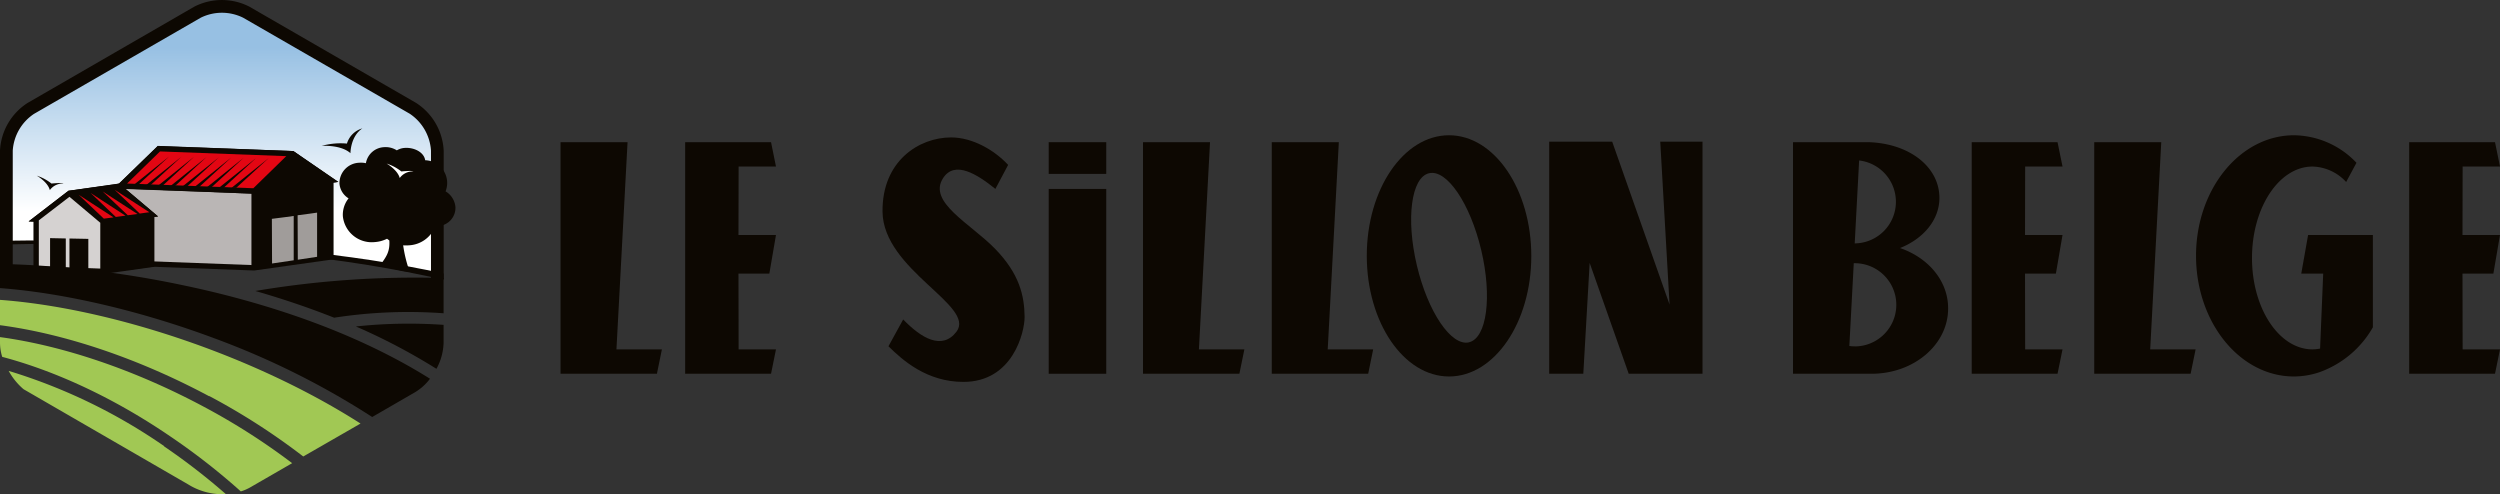 <svg xmlns="http://www.w3.org/2000/svg" xmlns:xlink="http://www.w3.org/1999/xlink" viewBox="0 0 531.23 105.01"><rect x="0" y="0" width="531.23" height="105.01" fill="#333333" stroke="none"/><defs><style>.cls-1{fill:url(#Nouvelle_nuance_de_dégradé_1);}.cls-2{fill:#0d0802;}.cls-3{fill:#fff;}.cls-4{fill:#bab6b5;}.cls-4,.cls-6{isolation:isolate;}.cls-5{fill:#e30613;}.cls-6{fill:#d5d2d1;}.cls-7{fill:#a09c9a;}.cls-8{fill:#a1c854;}</style><linearGradient id="Nouvelle_nuance_de_dégradé_1" x1="46.8" y1="44.91" x2="46.8" y2="10.07" gradientUnits="userSpaceOnUse"><stop offset="0" stop-color="#fff"/><stop offset="1" stop-color="#97c0e3"/></linearGradient></defs><g id="Layer_2" data-name="Layer 2"><g id="Calque_1" data-name="Calque 1"><path class="cls-1" d="M.7,51.36,1,31l2.8-5.74,2.06-2.21L44.45,1.13l2.94.15L52.25,2,90,24.55,92,28.82l.88,5-.44,24.3A503.79,503.79,0,0,0,.7,51.36Z"/><path class="cls-2" d="M94.26,58.12c-19.6-4.29-43-6.56-71.23-6.82C13,51.21,7.45,51,1.75,51.15v.79q9-.22,17.87-.16c29.22.26,54.32,3,74.64,7.66Z"/><path class="cls-2" d="M94.68,40.66a4.83,4.83,0,0,0-4.33-6.61C90.08,32.32,88,31.3,86,31.43a3.73,3.73,0,0,0-1.68.52,4.39,4.39,0,0,0-2.68-.68,4.11,4.11,0,0,0-3.89,3.41,4.63,4.63,0,0,0-1.4-.1A4.35,4.35,0,0,0,72.13,39a4.06,4.06,0,0,0,1.94,3.15A5.55,5.55,0,0,0,72.86,46a6.17,6.17,0,0,0,6.78,5.44,6.78,6.78,0,0,0,2.6-.71l.49.37c.14,2.38-.59,3.47-2.17,5.51,1.9-.17,4.58,1.22,6.47,1.06a28.22,28.22,0,0,1-1.36-5.54,7.66,7.66,0,0,0,1.18,0,6.34,6.34,0,0,0,5.67-4.1,2.57,2.57,0,0,0,.48,0,3.87,3.87,0,0,0,3.78-4A4.32,4.32,0,0,0,94.68,40.66Z"/><path class="cls-2" d="M10.59,40.4c-.45-1.76-2.78-3.07-2.78-3.07A9.73,9.73,0,0,1,10.93,39c2.56-.23,2.53,0,2.53,0A3.37,3.37,0,0,0,10.59,40.4Z"/><path class="cls-3" d="M84.94,37.83c-.46-1.75-2.79-3.07-2.79-3.07a9.86,9.86,0,0,1,3.13,1.67c2.55-.23,2.53,0,2.53,0A3.37,3.37,0,0,0,84.94,37.83Z"/><path class="cls-2" d="M74.47,32.55C72.41,30.7,68.35,31,68.35,31a15,15,0,0,1,5.37-.49A4.78,4.78,0,0,1,77,27.28C74.44,29,74.47,32.55,74.47,32.55Z"/><polygon class="cls-2" points="71.83 38.66 62.34 32.1 62.34 32.1 33.53 31.04 24.24 40.06 25.02 40.09 25.02 56.41 54.02 57.48 70.88 55.1 70.88 38.79 71.83 38.66"/><path class="cls-4" d="M26.17,55.31V40.14l27.26,1V56.32Z"/><path class="cls-2" d="M54.26,41.13l8-7.73,8,5.49,1.66-.23L62.34,32.1h0L33.53,31l-9.29,9L54,41.17Z"/><path class="cls-5" d="M27,39l7-6.82,26.83,1c-1.46,1.41-6.73,6.54-7,6.82Z"/><path class="cls-2" d="M33.33,39.66l1,0,6.89-6.33Z"/><path class="cls-2" d="M36,39.7c.49,0,.47,0,1,0l6.9-6.34Z"/><path class="cls-2" d="M28.05,39.57l1,0,6.9-6.33Z"/><path class="cls-2" d="M30.69,39.61c.47,0,.44,0,1,0l6.89-6.33Z"/><path class="cls-2" d="M46.55,39.88l1,0,6.9-6.33Z"/><path class="cls-2" d="M38.62,39.75l1,0,6.9-6.33Z"/><path class="cls-2" d="M43.9,39.84c.52,0,.5,0,1,0l6.89-6.33Z"/><path class="cls-2" d="M49.19,39.92c.57,0,.55,0,1,0l6.9-6.33Z"/><path class="cls-2" d="M41.26,39.79c.51,0,.48,0,1,0l6.89-6.33Z"/><polygon class="cls-2" points="33.59 45.99 25.32 39.02 14.55 40.53 6.08 47.05 7.11 47.09 7.11 57.68 21.91 58.23 21.91 58.23 32.81 56.69 32.81 46.09 33.59 45.99"/><path class="cls-2" d="M14.76,41.81l6.9,5.81h.25L33.59,46l-8.27-7L14.55,40.53,6.08,47.05l1.79.06Z"/><path class="cls-6" d="M21.31,57.07,8.25,56.58V46.82l6.51-5,6.55,5.52Z"/><path class="cls-5" d="M31.73,45.1l-7.39-4.79,5.36,5.07,1.2-.17Z"/><path class="cls-5" d="M27.15,45.74l2.06-.27-7.41-4.8Z"/><path class="cls-5" d="M24.61,46.1l2.05-.27L19.25,41Z"/><path class="cls-5" d="M22.06,46.46l2.06-.27-7.41-4.81Z"/><path class="cls-7" d="M63.24,45.74c1.18-.12,4.14-.56,4.14-.56v9.39l-4.1.62Z"/><path class="cls-7" d="M57.77,46.5c1.62-.18,4.64-.61,4.64-.61v9.42l-4.6.68Z"/><polygon class="cls-2" points="13.98 50.67 10.64 50.6 10.64 57 13.98 57.31 13.98 50.67"/><polygon class="cls-2" points="14.76 50.68 14.76 57.33 14.48 57.33 18.77 57.7 18.77 50.76 14.76 50.68"/><path class="cls-8" d="M44.47,84.21C29.52,76.21,13.85,70.93,0,69.1V63.72C23.06,65.41,53.7,75.36,76.61,90l-12.17,7a141.8,141.8,0,0,0-20-12.86"/><path class="cls-2" d="M94.26,69.08v3.8a12.17,12.17,0,0,1-1.52,5.49,128.72,128.72,0,0,0-17.12-9,106.74,106.74,0,0,1,18.64-.34"/><path class="cls-2" d="M71,67.51c-5.7-2.26-11.35-4.13-16.74-5.68a203.74,203.74,0,0,1,40-2.75v7.49A103,103,0,0,0,71,67.51"/><path class="cls-8" d="M.47,75.83a10.36,10.36,0,0,1-.47-3V71.63c13.46,1.83,28.71,7,43.29,14.79a139.7,139.7,0,0,1,18.79,12l-8.91,5.14a9.73,9.73,0,0,1-2,.86,139.48,139.48,0,0,0-15-11.7C24.39,84.68,12,78.89.47,75.83"/><path class="cls-8" d="M34.81,94.81A137.2,137.2,0,0,1,48,105a13.79,13.79,0,0,1-8-2.06l-35-20.24a13.87,13.87,0,0,1-3.16-3.89,118.57,118.57,0,0,1,33.06,16"/><path class="cls-2" d="M94.28,59.3h-2.7V32a10.19,10.19,0,0,0-4.51-7.83L51.66,3.76a10.17,10.17,0,0,0-9,0L7.22,24.2A10.16,10.16,0,0,0,2.71,32V59.3H0V32A12.77,12.77,0,0,1,5.87,21.87L41.28,1.42A12.84,12.84,0,0,1,53,1.42L88.42,21.87A12.79,12.79,0,0,1,94.28,32Z"/><path class="cls-2" d="M0,61.22V56.08a210.26,210.26,0,0,1,38.6,4.47c15,3.11,35.36,9,52.77,19.93a11.1,11.1,0,0,1-3.15,2.85l-9.13,5.28A170,170,0,0,0,45.86,72C30,66.06,13.55,62.23,0,61.22"/><polygon class="cls-2" points="133.35 30.21 119.11 30.21 119.11 79.42 139.59 79.42 140.65 74.24 130.99 74.24 133.35 30.21"/><polygon class="cls-2" points="257.12 30.21 242.88 30.21 242.88 79.42 263.36 79.42 264.42 74.24 254.76 74.24 257.12 30.21"/><polygon class="cls-2" points="284.49 30.21 270.24 30.21 270.24 79.42 290.73 79.42 291.79 74.24 282.13 74.24 284.49 30.21"/><polygon class="cls-2" points="459.25 30.21 445.01 30.21 445.01 79.42 465.49 79.42 466.55 74.24 456.9 74.24 459.25 30.21"/><polygon class="cls-2" points="164.89 49.93 156.92 49.93 156.95 35.39 164.89 35.39 163.84 30.21 156.86 30.21 145.59 30.21 145.59 79.42 156.86 79.42 163.84 79.42 164.89 74.24 156.95 74.24 156.92 58.14 163.48 58.14 164.89 49.93"/><rect class="cls-2" x="222.84" y="30.21" width="12.23" height="6.74"/><rect class="cls-2" x="222.84" y="40.15" width="12.23" height="39.27"/><path class="cls-2" d="M307.91,28.74c-9.65,0-17.48,11.47-17.48,25.61S298.26,80,307.91,80s17.48-11.47,17.48-25.6S317.56,28.74,307.91,28.74Zm4.25,44c-3.78.89-8.74-6.43-11.09-16.35s-1.19-18.69,2.59-19.58,8.74,6.42,11.09,16.34S315.94,71.83,312.16,72.73Z"/><polygon class="cls-2" points="430.3 58.14 436.86 58.14 438.27 49.93 430.3 49.93 430.33 35.39 438.27 35.39 437.21 30.21 430.24 30.21 418.97 30.21 418.97 79.42 430.24 79.42 437.21 79.42 438.27 74.24 430.33 74.24 430.3 58.14"/><polygon class="cls-2" points="523.26 58.14 529.82 58.14 531.23 49.93 523.26 49.93 523.29 35.39 531.23 35.39 530.17 30.21 523.2 30.21 511.93 30.21 511.93 79.42 523.2 79.42 530.17 79.42 531.23 74.24 523.29 74.24 523.26 58.14"/><path class="cls-2" d="M403.74,52.71c5-2,8.37-6,8.37-10.65,0-6.6-6.38-11.58-15.08-11.85-.67,0-1.41,0-2.22,0H381V79.42h16.69c9,0,16.27-6.2,16.27-13.85C414,59.73,409.75,54.75,403.74,52.71ZM394.11,73.6a8.5,8.5,0,0,1-1.14-.08l.94-17.59h.2a8.84,8.84,0,0,1,0,17.68Zm0-21.88.94-17.62a8.84,8.84,0,0,1-.94,17.62Z"/><path class="cls-2" d="M494.76,49.93h-4.31L489,58.14h4.66L493,74.07a8.62,8.62,0,0,1-1.61.17c-7.1,0-12.86-8.7-12.86-19.42s5.76-19.43,12.86-19.43a10.07,10.07,0,0,1,7.15,3.28l2.19-4.08a18.59,18.59,0,0,0-13.25-5.85c-11.51,0-20.84,11.47-20.84,25.61S475.94,80,487.45,80a17.16,17.16,0,0,0,5.3-.87,21.28,21.28,0,0,0,11.47-9.59V49.93Z"/><path class="cls-2" d="M211.41,52.83c-5.25-5.38-14.34-9.89-11-15,2.47-3.79,7.2-.84,11.1,2.31l2.71-5.1c-2.87-3.11-7.55-5.84-12.12-5.84-6.81,0-14.68,5-14.57,15.77.12,12.42,19.91,20,15.71,25.52-3.06,4-7.52,1.34-11.32-2.61l-3.13,5.7c3.09,3.06,8.22,7.57,15.93,7.57,10.51,0,13-10.57,13-13.79C217.68,62.92,216.67,58.2,211.41,52.83Z"/><polygon class="cls-2" points="352.79 30.11 354.77 64.72 342.58 30.11 339.27 30.11 329.19 30.11 329.19 31.44 329.19 79.42 336.44 79.42 337.79 55.87 346.09 79.42 355.61 79.42 359.95 79.42 361.77 79.42 361.77 30.11 352.79 30.11"/></g></g></svg>